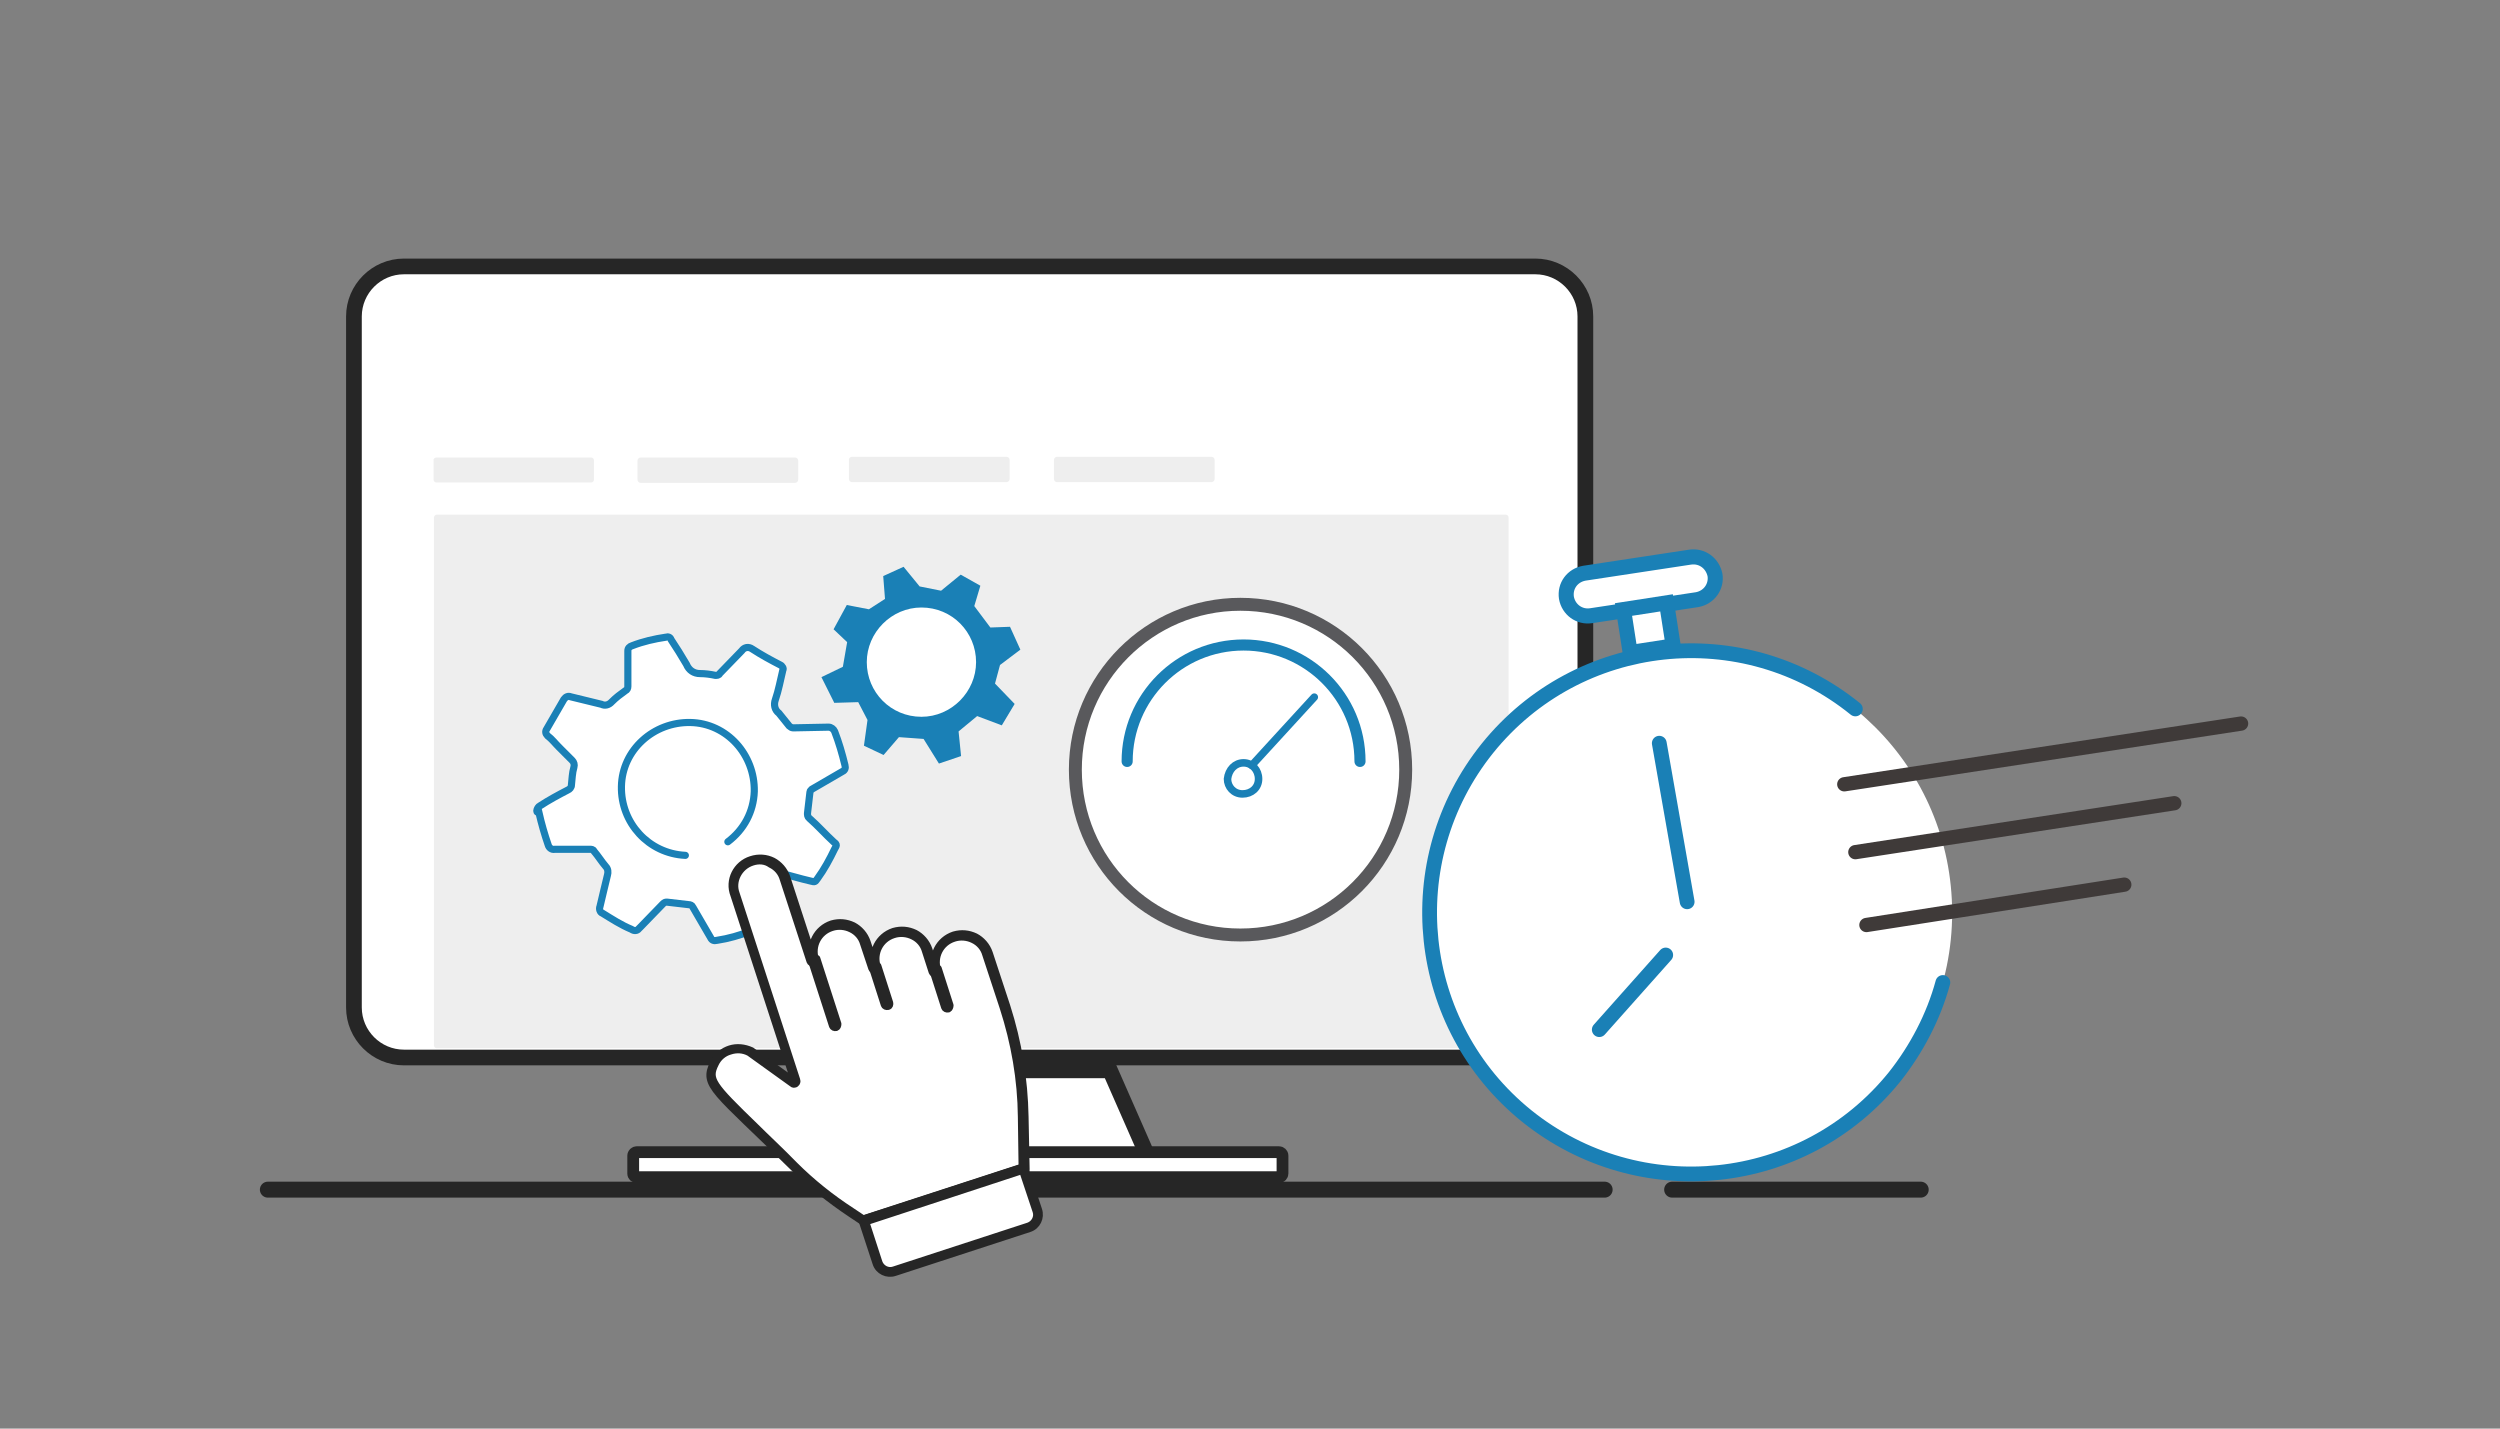 <?xml version="1.0" encoding="utf-8"?>
<!-- Generator: Adobe Illustrator 26.5.0, SVG Export Plug-In . SVG Version: 6.00 Build 0)  -->
<svg version="1.1" id="Livello_1" xmlns="http://www.w3.org/2000/svg" xmlns:xlink="http://www.w3.org/1999/xlink" x="0px" y="0px"
	 viewBox="0 0 700 400" style="enable-background:new 0 0 700 400;" xml:space="preserve">
<rect x="0" y="0" width="700" height="400" fill="#808080" stroke="none"/>
<style type="text/css">
	.st0{display:none;}
	.st1{display:inline;fill:#1A80B6;}
	.st2{clip-path:url(#SVGID_00000153685179720737884450000014899428613770999998_);}
	.st3{fill:none;stroke:#262626;stroke-width:4.47;stroke-linecap:round;stroke-linejoin:round;}
	.st4{fill:#FFFFFF;}
	.st5{fill:none;stroke:#262626;stroke-width:4.4;stroke-linecap:round;stroke-miterlimit:10;}
	.st6{fill:none;stroke:#262626;stroke-width:4.4;stroke-miterlimit:10;}
	.st7{fill:none;stroke:#353535;stroke-width:3.47;stroke-linecap:round;stroke-miterlimit:10;}
	.st8{fill:none;stroke:#262626;stroke-width:3.3;stroke-linecap:round;stroke-linejoin:round;}
	.st9{fill:#E2DFDE;}
	.st10{fill:#FFFFFF;stroke:#262626;stroke-miterlimit:10;}
	.st11{clip-path:url(#SVGID_00000108285048851893355480000003064235388881266312_);}
	.st12{fill:none;stroke:#262626;stroke-width:2.12;stroke-miterlimit:10;}
	.st13{display:inline;fill:#E2DFDE;}
	.st14{display:inline;}
	.st15{fill:#262626;}
	.st16{fill:#42210B;}
	.st17{fill:#1A80B6;}
	.st18{clip-path:url(#SVGID_00000057829538031166877930000005950022181015832965_);}
	.st19{fill:none;stroke:#353435;stroke-width:3.47;stroke-linecap:round;stroke-miterlimit:10;}
	.st20{fill:none;stroke:#E1DEDD;stroke-width:2.45;stroke-miterlimit:10;}
	.st21{fill:#E1DEDD;}
	.st22{fill:#1980B6;}
	.st23{clip-path:url(#SVGID_00000018943050570936629730000010387852370607990940_);}
	.st24{fill:none;stroke:#1C1C1C;stroke-width:2.09;stroke-miterlimit:10;}
	.st25{fill:none;stroke:#1C1C1C;stroke-width:1.74;stroke-miterlimit:10;}
	.st26{fill:none;stroke:#1C1C1C;stroke-width:0.76;stroke-miterlimit:10;}
	.st27{fill:none;stroke:#1C1C1C;stroke-width:1.39;stroke-miterlimit:10;}
	.st28{fill:#373736;}
	.st29{fill:none;stroke:#1C1C1C;stroke-width:0.49;stroke-miterlimit:10;}
	.st30{fill-rule:evenodd;clip-rule:evenodd;fill:#7C579F;}
	.st31{fill:#FFFFFF;stroke:#262626;stroke-width:2;stroke-miterlimit:10;}
	.st32{fill:#262626;stroke:#262626;stroke-width:2;stroke-linecap:round;stroke-linejoin:round;stroke-miterlimit:10;}
	.st33{display:inline;fill:#FFFFFF;}
	.st34{display:inline;fill:none;stroke:#262626;stroke-width:4.16;stroke-linecap:round;stroke-miterlimit:10;}
	.st35{display:inline;fill:none;stroke:#262626;stroke-width:2.33;stroke-linecap:round;stroke-miterlimit:10;}
	.st36{display:inline;fill:none;stroke:#353435;stroke-width:2.33;stroke-linecap:round;stroke-miterlimit:10;}
	.st37{clip-path:url(#SVGID_00000166667119503064571160000007732724302818858156_);}
	.st38{fill:#EEEEEE;}
	.st39{fill:#FFFFFF;stroke:#1A80B6;stroke-width:2;stroke-miterlimit:10;}
	.st40{fill:none;stroke:#1A80B6;stroke-width:2;stroke-linecap:round;stroke-miterlimit:10;}
	.st41{fill:none;stroke:#59595C;stroke-width:3.62;stroke-linecap:round;stroke-miterlimit:10;}
	.st42{fill:none;stroke:#1A80B6;stroke-width:3.11;stroke-linecap:round;stroke-miterlimit:10;}
	.st43{fill:none;stroke:#1A80B6;stroke-width:2.11;stroke-linecap:round;stroke-miterlimit:10;}
	.st44{fill:none;stroke:#1A80B6;stroke-width:4.14;stroke-linecap:round;stroke-miterlimit:10;}
	.st45{fill:none;stroke:#1A80B6;stroke-width:4.22;stroke-linecap:round;stroke-miterlimit:10;}
	.st46{fill:none;stroke:#1A80B6;stroke-width:4.22;stroke-linecap:round;stroke-miterlimit:10;}
	.st47{fill:none;stroke:#3F3A39;stroke-width:4;stroke-linecap:round;stroke-miterlimit:10;}
	.st48{fill:none;stroke:#1A80B6;stroke-width:4.14;stroke-linecap:round;stroke-linejoin:round;}
</style>
<g id="Livello_3" class="st0">
	<g id="Livello_9_00000063600187388530976630000006945598627673014716_" class="st14">
		<rect x="-126.7" y="-134.4" class="st17" width="817.2" height="558.6"/>
	</g>
</g>
<g>
	<g>
		<g>
			<g>
				<g>
					<g>
						<defs>
							<rect id="SVGID_00000124849253841361993320000012850573265206991007_" x="72.4" y="72" width="476.3" height="263.6"/>
						</defs>
						<clipPath id="SVGID_00000160898176246078151320000005316792666229320600_">
							<use xlink:href="#SVGID_00000124849253841361993320000012850573265206991007_"  style="overflow:visible;"/>
						</clipPath>
						<g style="clip-path:url(#SVGID_00000160898176246078151320000005316792666229320600_);">
							<line class="st3" x1="75" y1="333.1" x2="449.3" y2="333.1"/>
							<line class="st3" x1="468.2" y1="333.1" x2="537.8" y2="333.1"/>
							<path class="st4" d="M444,255.9v26.2c0,7.7-6.3,14-14,14H113.1c-7.7,0-14-6.3-14-14l0,0l0,0V88.6c0-7.7,6.3-14,14-14h316.8
								c7.7,0,14,6.3,14,14v133"/>
							<path class="st5" d="M444,255.9v26.2c0,7.7-6.3,14-14,14H113.1c-7.7,0-14-6.3-14-14l0,0l0,0V88.6c0-7.7,6.3-14,14-14h316.8
								c7.7,0,14,6.3,14,14v133"/>
							<path class="st4" d="M323.1,327.7H216.8l13-28h81L323.1,327.7z"/>
							<path class="st6" d="M323.1,327.7H216.8l13-28h81L323.1,327.7z"/>
							<line class="st7" x1="444" y1="231.2" x2="444" y2="238.6"/>
							<path class="st4" d="M178.5,322.6h179.4c0.6,0,1.2,0.5,1.2,1.1l0,0v4.6c0,0.6-0.5,1.2-1.2,1.2H178.5c-0.6,0-1.2-0.5-1.2-1.2
								v-4.6C177.3,323.1,177.9,322.6,178.5,322.6"/>
							<path class="st8" d="M178.3,322.6h179.8c0.5,0,1,0.4,1,1v5c0,0.5-0.4,1-1,1H178.3c-0.5,0-1-0.4-1-1v-5
								C177.3,323,177.8,322.6,178.3,322.6z"/>
							<path class="st10" d="M176.5,231.1h192.8c1.5,0,2.7,1.6,2.7,3.6v25.1c0,2-1.2,3.6-2.7,3.6H176.5c-1.5,0-2.7-1.6-2.7-3.6
								v-25.1C173.8,232.7,175,231.1,176.5,231.1z"/>
							<path class="st38" d="M122.3,144.1h299.3c0.5,0,0.8,0.4,0.8,0.8v147.8c0,0.5-0.4,0.8-0.8,0.8H122.3c-0.5,0-0.8-0.4-0.8-0.8
								V144.9C121.5,144.5,121.9,144.1,122.3,144.1z"/>
							<path class="st38" d="M122.2,128.1h43.3c0.5,0,0.8,0.4,0.8,0.8v5.4c0,0.5-0.4,0.8-0.8,0.8h-43.3c-0.5,0-0.8-0.4-0.8-0.8v-5.4
								C121.3,128.5,121.7,128.1,122.2,128.1z"/>
							<path class="st38" d="M179.4,128.1h43.2c0.5,0,0.9,0.4,0.9,0.9v5.3c0,0.5-0.4,0.9-0.9,0.9h-43.2c-0.5,0-0.9-0.4-0.9-0.9V129
								C178.5,128.5,178.9,128.1,179.4,128.1z"/>
							<path class="st38" d="M238.6,127.9h43.2c0.5,0,0.9,0.4,0.9,0.9v5.3c0,0.5-0.4,0.9-0.9,0.9h-43.2c-0.5,0-0.9-0.4-0.9-0.9v-5.3
								C237.6,128.3,238.1,127.9,238.6,127.9z"/>
							<path class="st38" d="M296,127.9h43.2c0.5,0,0.9,0.4,0.9,0.9v5.3c0,0.5-0.4,0.9-0.9,0.9H296c-0.5,0-0.9-0.4-0.9-0.9v-5.3
								C295.1,128.3,295.5,127.9,296,127.9z"/>
						</g>
					</g>
				</g>
			</g>
		</g>
	</g>
	<circle class="st4" cx="347.3" cy="216" r="45.3"/>
	<path class="st17" d="M237.1,169.4l6.2,1.2l4.5-2.9l-0.5-6.4l5.7-2.6l4.5,5.5l6,1.2l5.5-4.5l5.5,3.1l-1.7,5.7l4.5,6l5.5-0.2
		l2.9,6.4l-5.7,4.3l-1.4,5.2l5.5,5.7l-3.6,6l-6.9-2.6l-5.2,4.3l0.7,6.9l-6.2,2.1l-4.3-6.9l-6.9-0.5l-4.3,5l-5.5-2.6l1-7.2l-2.6-5
		l-6.7,0.2l-3.6-7.2l6-2.9l1.2-6.9l-3.8-3.6L237.1,169.4z"/>
	<path class="st4" d="M258,170.1c8.6,0,15.3,6.9,15.3,15.3c0,8.3-6.9,15.3-15.3,15.3c-8.6,0-15.3-6.9-15.3-15.3l0,0l0,0
		C242.7,177.1,249.6,170.1,258,170.1"/>
	<path class="st39" d="M151.1,225.7c2.6-1.7,5.2-3.1,7.9-4.5c0.5-0.2,1-0.7,1-1.4c0.2-1.7,0.2-3.3,0.7-5c0.2-0.7,0-1.4-0.5-1.9
		c-1.2-1.2-2.4-2.4-3.6-3.6c-1.2-1.2-2.1-2.4-3.3-3.3c-0.5-0.5-0.7-1.2-0.2-1.9l4.8-8.3c0.5-0.7,1.2-1,1.9-0.7
		c2.9,0.7,5.7,1.4,8.6,2.1c1,0.5,2.1,0.2,2.9-0.7c1.2-1.2,2.4-2.1,3.8-3.1c0.5-0.2,0.7-0.7,0.7-1.2v-10c0-0.7,0.5-1.2,1.2-1.4
		c3.1-1.2,6.2-1.9,9.5-2.4c0.5-0.2,1.2,0,1.4,0.7c1.4,2.1,2.9,4.5,4.3,6.9c0.7,1.7,2.1,2.6,3.8,2.6c1.4,0,2.9,0.2,4.3,0.5
		c0.5,0,1,0,1.2-0.5l6.2-6.4c0.7-1,1.9-1.2,2.9-0.5c2.6,1.7,5.2,3.1,7.9,4.5c0.5,0.2,1,1,0.7,1.4c-0.7,2.9-1.2,5.7-2.1,8.3
		c-0.5,1.4-0.2,2.9,1,3.8c1,1.2,1.9,2.4,2.9,3.6c0.2,0.2,0.7,0.5,1,0.5l10-0.2c0.7,0,1.4,0.5,1.7,1.2c1.2,3.1,2.1,6.2,2.9,9.5
		c0.2,0.7,0,1.4-0.7,1.7l-8.6,5c-0.2,0.2-0.5,0.5-0.5,0.7c-0.2,1.9-0.5,4.1-0.7,6c0,0.5,0,1,0.5,1.4c2.4,2.1,4.5,4.5,6.9,6.7
		c1,0.7,0.7,1,0.2,1.9c-1.4,2.9-2.9,5.7-4.8,8.3c-0.7,1-0.7,1-1.9,0.7c-3.1-0.7-6.2-1.7-9.3-2.4c-0.5-0.2-1,0-1.4,0.2
		c-1.7,1.4-3.1,2.4-4.8,3.8c-0.2,0.2-0.5,0.5-0.5,1c0,3.3,0,6.7,0.2,10c0,0.7-0.5,1.2-1,1.4c-3.1,1.2-6.2,2.1-9.5,2.6
		c-0.7,0.2-1.4,0-1.7-0.7c-1.7-2.9-3.3-5.7-5-8.6c-0.2-0.5-0.7-0.7-1.2-0.7c-1.9-0.2-4.1-0.5-6-0.7c-0.5,0-0.7,0-1.2,0.5l-6.2,6.4
		c-0.2,0.2-0.2,0.2-0.5,0.5c-0.5,0.7-1.4,0.7-2.1,0.2c-2.9-1.2-5.5-2.9-8.1-4.5c-0.7-0.2-1-1.2-0.7-1.9c0.7-2.9,1.4-6,2.1-8.8
		c0.2-0.7,0.2-1.7-0.5-2.4c-1.2-1.4-2.1-2.9-3.3-4.3c-0.2-0.5-0.7-0.5-1.2-0.5h-8.3c-0.5,0-1,0-1.4,0c-1,0.2-1.7-0.5-1.9-1.2
		c-1-2.9-1.9-6-2.6-9.1C149.7,227.6,150.6,225.9,151.1,225.7z"/>
	<path class="st40" d="M191.9,239.5c-10.3-0.5-18.1-9.1-17.9-19.3c0.2-10.3,9.1-18.1,19.3-17.9c10.3,0.2,18.1,9.1,17.9,19.3
		c-0.2,5.7-2.9,10.7-7.4,14.1"/>
	<path class="st41" d="M347.3,169.2c25.6,0,46.3,20.7,46.3,46.3c0,25.6-20.7,46.3-46.3,46.3s-46.2-20.7-46.2-46.3l0,0
		C301.1,190,321.8,169.2,347.3,169.2z"/>
	<path class="st42" d="M315.6,213.2c0-17.9,14.5-32.6,32.6-32.6c17.9,0,32.6,14.5,32.6,32.6"/>
	<path class="st43" d="M348.2,213.6c2.4,0,4.2,2,4.2,4.5s-2,4.2-4.5,4.2s-4.2-2-4.2-4.2l0,0C344,215.5,345.8,213.6,348.2,213.6z"/>
	<line class="st43" x1="350.5" y1="214.3" x2="368" y2="195.2"/>
	<path class="st4" d="M473.2,182.2L473.2,182.2c40.5,0,73.4,32.7,73.4,73.4l0,0c0,40.5-32.7,73.4-73.4,73.4s-73.4-32.8-73.4-73.4
		S432.8,182.2,473.2,182.2"/>
	<path class="st44" d="M544,275.1c-2.6,9.6-7.4,18.7-13.5,26.4c-25.4,31.5-71.5,36.3-103,11c-31.5-25.4-36.3-71.5-11-103
		c25.4-31.5,71.5-36.5,103-11"/>
	<path class="st4" d="M473.2,156c3.4-0.5,6.3,1.7,7,5l0,0c0.5,3.3-1.7,6.3-5,6.9l-29.7,4.5l0,0c-3.3,0.5-6.3-1.7-6.9-5l0,0l0,0
		c-0.5-3.4,1.7-6.3,5-6.9L473.2,156"/>
	<path class="st45" d="M473.2,156c3.4-0.5,6.3,1.7,7,5l0,0c0.5,3.3-1.7,6.3-5,6.9l-29.7,4.5l0,0c-3.3,0.5-6.3-1.7-6.9-5l0,0l0,0
		c-0.5-3.4,1.7-6.3,5-6.9L473.2,156L473.2,156z"/>
	
		<rect x="455.5" y="169.9" transform="matrix(0.988 -0.153 0.153 0.988 -21.451 72.495)" class="st4" width="12.2" height="12.2"/>
	
		<rect x="455.5" y="169.9" transform="matrix(0.988 -0.153 0.153 0.988 -21.451 72.495)" class="st46" width="12.2" height="12.2"/>
	<line class="st47" x1="516.4" y1="219.6" x2="627.5" y2="202.6"/>
	<line class="st47" x1="519.5" y1="238.6" x2="608.8" y2="224.9"/>
	<line class="st47" x1="522.6" y1="259" x2="594.8" y2="247.7"/>
	<line class="st48" x1="472.4" y1="252.5" x2="464.6" y2="208.1"/>
	<line class="st48" x1="447.8" y1="288.3" x2="466.4" y2="267.4"/>
	<g id="Livello_2_00000055694830274678003680000018096077145462851469_">
		<g>
			<g>
				<g>
					<path class="st4" d="M241.7,341.8l45.3-14.7l-0.2-14.5c-0.2-10.4-1.9-20.7-5.2-30.7l-4.9-14.9c-0.6-1.9-2-3.5-3.7-4.4
						c-1.8-0.9-3.8-1.1-5.7-0.5c-4,1.3-6.1,5.6-4.8,9.5c0.1,0.2-0.1,0.4-0.3,0.5s-0.4-0.1-0.5-0.3l-1.9-5.9c-0.6-1.9-2-3.5-3.7-4.4
						c-1.8-0.9-3.8-1.1-5.7-0.5c-4,1.3-6.1,5.6-4.8,9.5c0.1,0.2-0.1,0.4-0.3,0.5c-0.2,0.1-0.4-0.1-0.5-0.3l-2.3-6.9
						c-0.6-1.9-2-3.5-3.7-4.4c-1.8-0.9-3.8-1.1-5.7-0.5c-3.9,1.3-6.1,5.6-4.8,9.5c0.1,0.2-0.1,0.4-0.3,0.5c-0.2,0.1-0.4-0.1-0.5-0.3
						l-7.5-23c-0.6-1.9-2-3.5-3.7-4.4c-1.8-0.9-3.8-1.1-5.7-0.5c-3.9,1.3-6.1,5.6-4.8,9.5l17,52.3c0.1,0.2,0,0.3-0.2,0.5h-0.1
						c-0.1,0-0.2,0-0.3-0.1l-12.1-8.7c-1.8-0.9-3.8-1.1-5.7-0.5s-3.5,2-4.4,3.7c-2.4,4.8-0.9,6.3,11.4,18.2
						c2.9,2.8,6.6,6.3,10.8,10.6c4.8,4.8,10.2,9.2,16,13L241.7,341.8L241.7,341.8z"/>
					<path class="st32" d="M210.6,241.4c1.8-0.6,3.7-0.5,5.2,0.6c1.7,0.8,3,2.3,3.5,4.1l7.5,23c0.1,0.4,0.6,0.6,1,0.5s0.6-0.6,0.5-1
						c-1.2-3.7,0.8-7.7,4.6-8.9c1.8-0.6,3.8-0.4,5.4,0.4c1.7,0.8,3,2.3,3.5,4.1l2.3,6.9c0.1,0.4,0.6,0.6,1,0.5s0.6-0.6,0.5-1
						c-1.2-3.7,0.8-7.7,4.6-8.9c1.8-0.6,3.8-0.4,5.4,0.4c1.7,0.8,3,2.3,3.5,4.1l1.9,5.9c0.1,0.4,0.6,0.6,1,0.5
						c0.4-0.1,0.6-0.6,0.5-1c-1.2-3.7,0.8-7.7,4.6-8.9c1.8-0.6,3.8-0.4,5.4,0.4c1.7,0.8,3,2.3,3.5,4.1l4.9,14.9
						c3.2,9.9,5,20.1,5.1,30.6l0.2,14.1l-44.5,14.5l-3.3-2.2c-5.7-3.7-11.1-8-16-12.9c-4.2-4.3-7.9-7.7-10.8-10.6
						c-12.4-12-13.5-13.4-11.3-17.8c0.8-1.7,2.3-3,4.1-3.5c1.8-0.6,3.7-0.5,5.4,0.4l12.1,8.7c0.2,0.2,0.4,0.2,0.7,0.1
						c0,0,0.1,0,0.2-0.1c0.3-0.2,0.4-0.7,0.3-0.9l-17-52.3C204.8,246.7,206.9,242.6,210.6,241.4 M210.3,240.7
						c-4.1,1.3-6.4,5.8-4.8,9.9l17,52.3l-12.1-8.7c-2-0.9-4.1-1.1-6-0.5s-3.7,2-4.6,3.9c-3.2,6.4,0.4,7.6,22.3,29.2
						c5,4.9,10.4,9.2,16.1,13l3.6,2.4l45.5-14.8l-0.3-14.7c-0.2-10.6-1.9-20.9-5.1-30.9l-4.9-14.9c-0.7-2.1-2.2-3.7-3.9-4.6
						c-1.9-0.9-3.9-1.1-6-0.5c-4.2,1.4-6.4,5.8-5.1,10l-1.9-5.9c-0.7-2.1-2.2-3.7-3.9-4.6c-1.9-0.9-3.9-1.1-6-0.5
						c-4.2,1.4-6.4,5.8-5.1,10l-2.3-7c-0.7-2.1-2.2-3.7-3.9-4.6c-1.9-0.9-3.9-1.1-6-0.5c-4.2,1.4-6.4,5.8-5.1,10l-7.5-23
						c-0.7-2.1-2.2-3.7-3.9-4.6C214.6,240.2,212.4,240,210.3,240.7L210.3,240.7z"/>
				</g>
				<g>
					<path class="st4" d="M288,343.6c2-0.7,3-2.8,2.4-4.7l-3.8-11.8l-44.7,14.6l3.8,11.8c0.7,2,2.8,3,4.7,2.4L288,343.6z"/>
					<path class="st32" d="M286.3,327.7l3.8,11.4c0.6,1.7-0.4,3.6-2.1,4.2l-37.7,12.3c-1.7,0.6-3.6-0.4-4.2-2.1l-3.7-11.4
						L286.3,327.7 M286.8,326.7l-45.5,14.8l4,12.2c0.7,2.2,3.1,3.3,5.2,2.6l37.7-12.3c2.2-0.7,3.3-3.1,2.6-5.2L286.8,326.7
						L286.8,326.7z"/>
				</g>
				<path class="st32" d="M234.6,286.7l-5.9-18.3l-1.5,0.5l5.9,18.3c0.1,0.4,0.6,0.6,1,0.5l0,0C234.4,287.6,234.6,287.2,234.6,286.7
					z"/>
				<path class="st32" d="M249.1,280.8l-3.3-10.3l-1.5,0.5l3.3,10.3c0.1,0.4,0.6,0.6,1,0.5l0,0C249.1,281.7,249.2,281.2,249.1,280.8
					z"/>
				<path class="st32" d="M266,281.5l-3.3-10.3l-1.5,0.5l3.3,10.3c0.1,0.4,0.6,0.6,1,0.5l0,0C265.8,282.4,266,281.9,266,281.5z"/>
			</g>
		</g>
	</g>
</g>
</svg>
